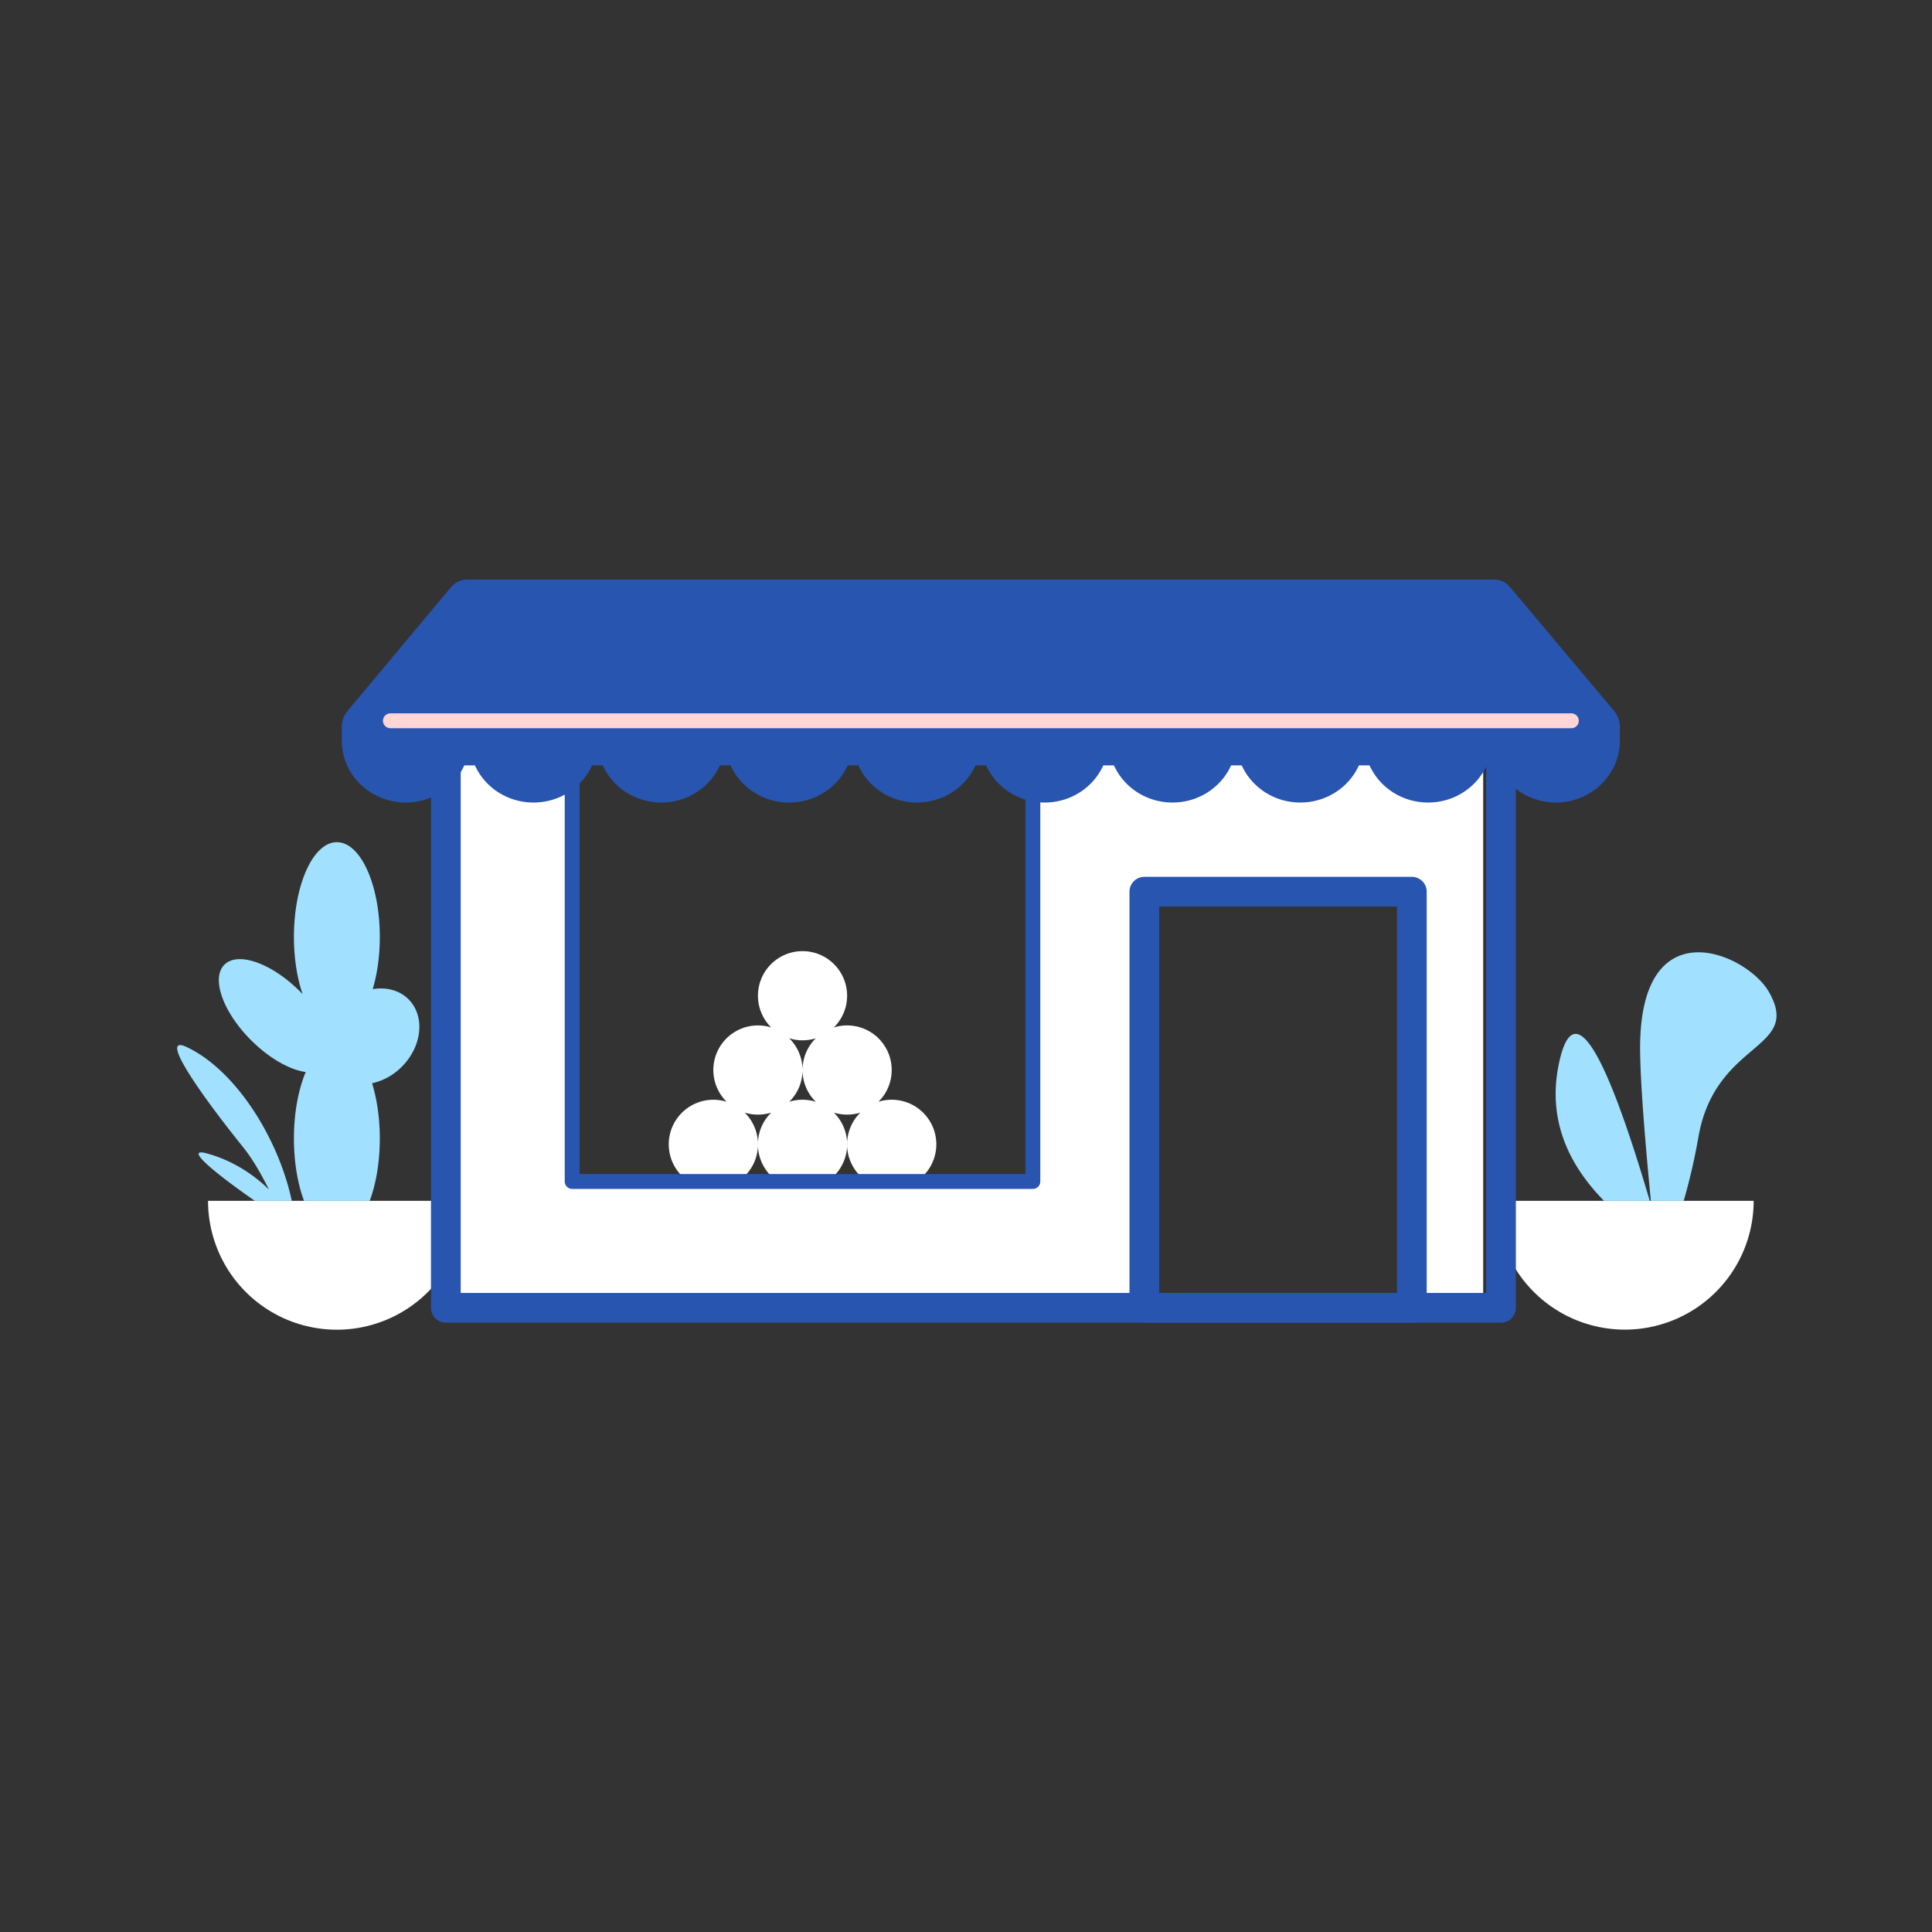 <?xml version="1.0" encoding="UTF-8"?> <svg xmlns="http://www.w3.org/2000/svg" width="130" height="130" viewBox="0 0 130 130"><rect x="0" y="0" width="130" height="130" fill="#333333" stroke="none"/><g fill="none" fill-rule="evenodd"><path fill="#FFF" d="M30.9 87.3h45.2V60h18.5v27.3h5.2V47H30.9v33.8H14a8.667 8.667 0 0 0 16.9 2.714V87.3zM48 74a3 3 0 0 0-1.659 5.5H38.4V49.6h31.2v29.9h-7.941a3 3 0 0 0-2.551-5.365 3 3 0 0 0-3-5 3 3 0 1 0-4.215 0 3 3 0 0 0-3 5A3 3 0 0 0 48 74zm3 1a3 3 0 0 0 .892-.135 2.997 2.997 0 0 0 .449 4.635H49.66a2.997 2.997 0 0 0 .449-4.635A3 3 0 0 0 51 75zm2.108-.865A2.99 2.99 0 0 0 54 72a2.99 2.99 0 0 0-.892-2.135 3 3 0 0 0 1.784 0A2.99 2.99 0 0 0 54 72c0 .835.341 1.591.892 2.135a3 3 0 0 0-1.784 0zM57 75a3 3 0 0 0 .892-.135 2.997 2.997 0 0 0 .449 4.635H55.66a2.997 2.997 0 0 0 .449-4.635A3 3 0 0 0 57 75zm52.333 14.467A8.667 8.667 0 0 0 118 80.8h-17.333a8.667 8.667 0 0 0 8.666 8.667z"></path><path fill="#A1E1FF" d="M17.14 80.8a5.9 5.9 0 0 0-.14-.102c-2.237-1.558-4.737-3.521-3.114-3.095 1.611.423 3.107 1.347 4.207 2.438-.49-.995-1.071-2.026-1.737-2.853-2.73-3.392-5.78-7.665-3.8-6.737 3.283 1.538 6.175 6.113 7.077 10.349H17.14zm93.87 0h-3.08c-2.812-2.866-3.8-6.044-2.967-9.533.966-4.045 2.982-.867 6.046 9.533zm.073 0c-.465-4.803-.706-8.178-.723-10.124-.086-9.726 7.173-6.543 8.665-3.934 2.261 3.956-3.605 3.22-4.746 9.786a40.733 40.733 0 0 1-.986 4.272h-2.21zm-86.207 0h-4.418c-.425-1.131-.68-2.593-.68-4.189 0-1.734.302-3.31.794-4.475-1.07-.148-2.452-.918-3.677-2.143-1.9-1.899-2.703-4.174-1.796-5.081.908-.908 3.183-.104 5.082 1.795.062.062.123.124.182.186-.367-1.07-.585-2.402-.585-3.848 0-3.521 1.293-6.376 2.889-6.376 1.595 0 2.889 2.855 2.889 6.376 0 1.299-.176 2.506-.478 3.514.904-.155 1.793.063 2.41.68 1.129 1.129.925 3.162-.454 4.541a4.035 4.035 0 0 1-1.998 1.11c.327 1.055.52 2.337.52 3.721 0 1.596-.256 3.058-.68 4.189z"></path><path stroke="#2855AF" stroke-linejoin="round" d="M38.5 50.5h31v29h-31z"></path><path stroke="#2855AF" stroke-linejoin="round" stroke-width="2" d="M30 50h71v38H30z"></path><path stroke="#2855AF" stroke-linejoin="round" stroke-width="2" d="M77 60h18v28H77z"></path><path fill="#2855AF" fill-rule="nonzero" d="M104.695 54c-1.763 0-3.278-1.028-3.942-2.5h-.715c-.664 1.472-2.18 2.5-3.942 2.5-1.764 0-3.279-1.028-3.942-2.5h-.716c-.663 1.472-2.179 2.5-3.942 2.5-1.763 0-3.278-1.028-3.942-2.5h-.715c-.664 1.472-2.18 2.5-3.942 2.5-1.764 0-3.279-1.028-3.942-2.5h-.716c-.663 1.472-2.179 2.5-3.942 2.5-1.763 0-3.278-1.028-3.942-2.5h-.715c-.664 1.472-2.18 2.5-3.942 2.5-1.764 0-3.279-1.028-3.942-2.5h-.716c-.663 1.472-2.179 2.5-3.942 2.5-1.763 0-3.278-1.028-3.942-2.5h-.715c-.664 1.472-2.18 2.5-3.942 2.5-1.763 0-3.279-1.028-3.942-2.5h-.716c-.663 1.472-2.179 2.5-3.942 2.5-1.763 0-3.278-1.028-3.942-2.5h-.715c-.664 1.472-2.18 2.5-3.942 2.5-2.272 0-4.133-1.708-4.29-3.871a1.719 1.719 0 0 1-.01-.191v-1.034c0-.389.133-.764.374-1.052l6.972-8.342c.272-.325.656-.51 1.06-.51h69.15c.402 0 .786.184 1.057.507l7.006 8.342c.24.286.374.66.376 1.048.007 1.819.007.998-.005 1.164a1.723 1.723 0 0 1-.006.065C108.83 52.29 106.968 54 104.695 54z"></path><path stroke="#FFD5D5" stroke-linecap="round" stroke-linejoin="round" d="M26.267 48.5h79.466"></path></g></svg> 